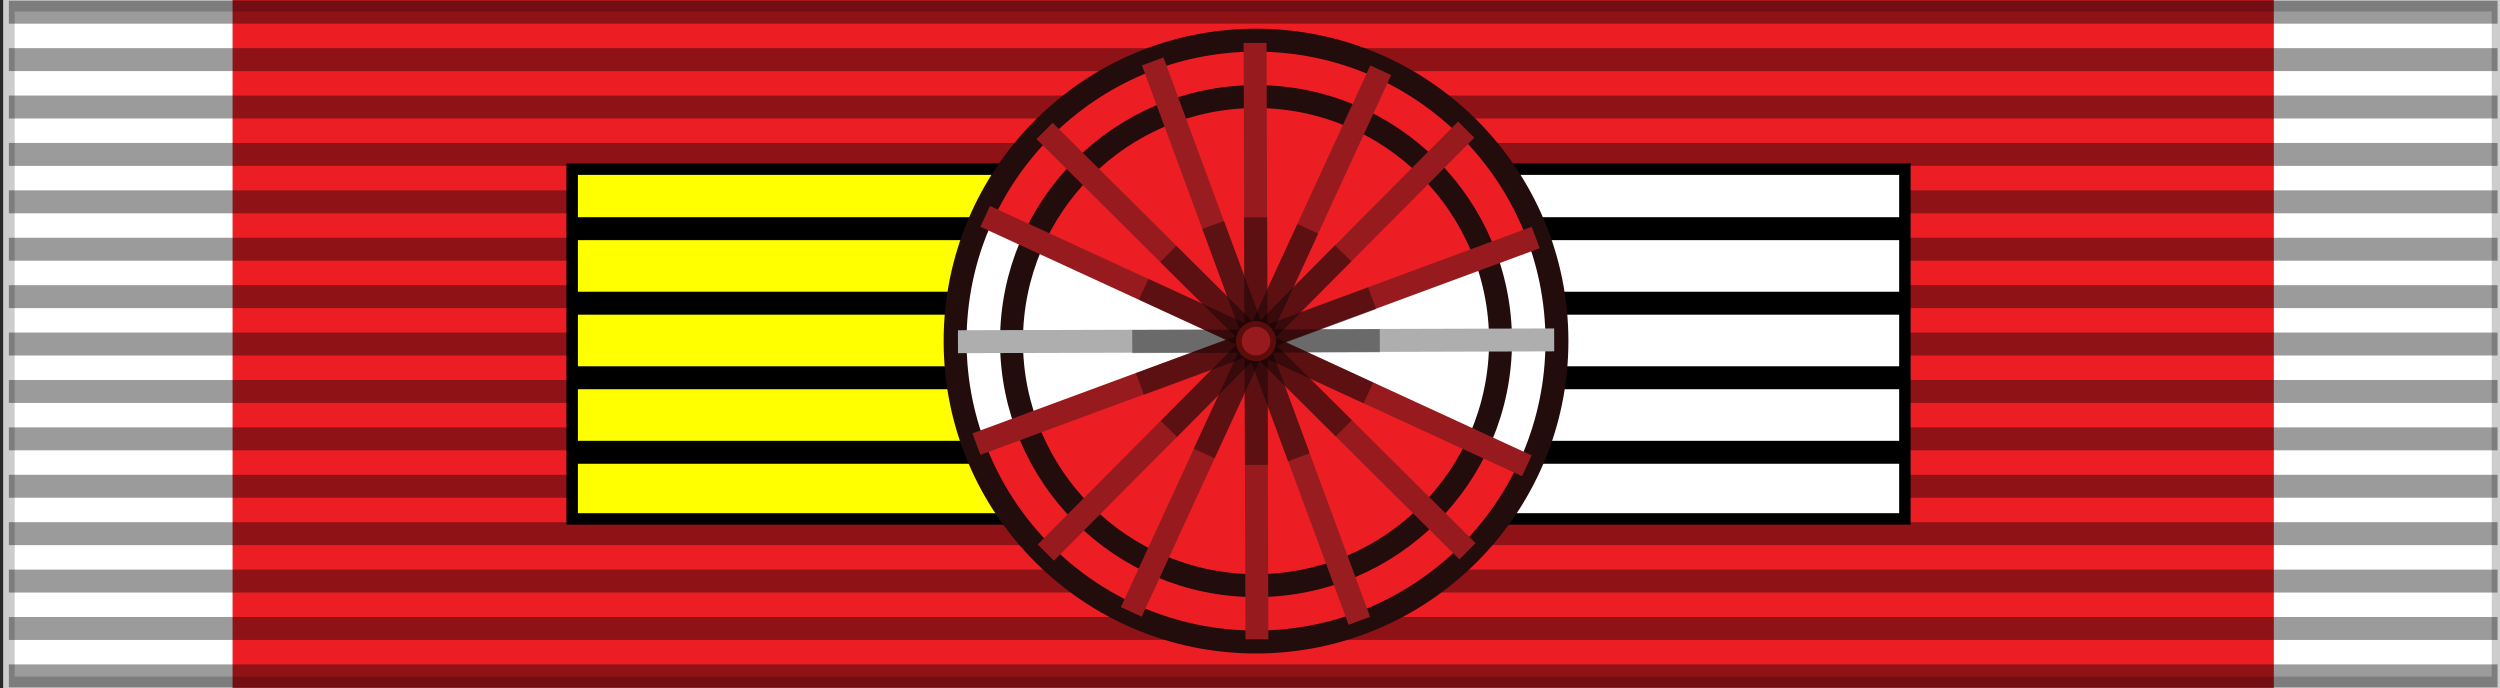 <?xml version="1.0" encoding="utf-8"?>
<!-- Generator: Adobe Illustrator 16.0.0, SVG Export Plug-In . SVG Version: 6.00 Build 0)  -->
<!DOCTYPE svg PUBLIC "-//W3C//DTD SVG 1.1//EN" "http://www.w3.org/Graphics/SVG/1.1/DTD/svg11.dtd">
<svg version="1.1"
	 id="svg2" xmlns:dc="http://purl.org/dc/elements/1.1/" xmlns:cc="http://creativecommons.org/ns#" xmlns:rdf="http://www.w3.org/1999/02/22-rdf-syntax-ns#" xmlns:svg="http://www.w3.org/2000/svg" xmlns:sodipodi="http://sodipodi.sourceforge.net/DTD/sodipodi-0.dtd" xmlns:inkscape="http://www.inkscape.org/namespaces/inkscape" inkscape:output_extension="org.inkscape.output.svg.inkscape" inkscape:export-ydpi="87.080002" inkscape:export-xdpi="87.080002" inkscape:export-filename="D:\olek\Pulpit\svg\inne niÃ…Â¼ herby\bar\ribbons\kkk.png" sodipodi:docname="SRB-SHS-YUG_Orden_Belog_Orla_4Class_BAR.svg" inkscape:version="0.91 r13725" sodipodi:version="0.32"
	 xmlns="http://www.w3.org/2000/svg" xmlns:xlink="http://www.w3.org/1999/xlink" x="0px" y="0px" width="218px" height="60px"
	 viewBox="0 0 218 60" enable-background="new 0 0 218 60" xml:space="preserve">
<rect x="0" y="0" width="218" height="60" fill="#333333" stroke="none"/>
<defs>
	
	
		<inkscape:perspective  sodipodi:type="inkscape:persp3d" inkscape:vp_y="0 : 1000 : 0" inkscape:vp_x="0 : 30 : 1" inkscape:vp_z="218 : 30 : 1" id="perspective33" inkscape:persp3d-origin="109 : 20 : 1">
		</inkscape:perspective>
	
		<inkscape:perspective  sodipodi:type="inkscape:persp3d" inkscape:vp_y="0 : 1000 : 0" inkscape:vp_x="0 : 30 : 1" inkscape:vp_z="218 : 30 : 1" id="perspective2728" inkscape:persp3d-origin="109 : 20 : 1">
		</inkscape:perspective>
	
		<inkscape:perspective  sodipodi:type="inkscape:persp3d" inkscape:vp_y="0 : 1000 : 0" inkscape:vp_x="0 : 30 : 1" inkscape:vp_z="218 : 30 : 1" id="perspective2902" inkscape:persp3d-origin="109 : 20 : 1">
		</inkscape:perspective>
	
		<inkscape:perspective  sodipodi:type="inkscape:persp3d" inkscape:vp_y="0 : 1000 : 0" inkscape:vp_x="0 : 30 : 1" inkscape:vp_z="218 : 30 : 1" id="perspective3075" inkscape:persp3d-origin="109 : 20 : 1">
		</inkscape:perspective>
	
		<inkscape:perspective  sodipodi:type="inkscape:persp3d" inkscape:vp_y="0 : 1000 : 0" inkscape:vp_x="0 : 30 : 1" inkscape:vp_z="218 : 30 : 1" id="perspective3278" inkscape:persp3d-origin="109 : 20 : 1">
		</inkscape:perspective>
</defs>
<sodipodi:namedview  showgrid="false" showguides="true" inkscape:cy="30" inkscape:cx="109" inkscape:zoom="3.1678476" borderlayer="top" pagecolor="#ffffff" bordercolor="#666666" borderopacity="1.0" id="base" inkscape:window-maximized="1" inkscape:guide-bbox="true" inkscape:current-layer="layer1" inkscape:window-y="-8" inkscape:window-x="-8" inkscape:pageopacity="0.0" inkscape:pageshadow="2" inkscape:window-width="1366" inkscape:window-height="705">
	</sodipodi:namedview>
<g id="layer4" inkscape:label="f" inkscape:groupmode="layer">
	<g id="g7112" transform="translate(-6.39e-2,-7.5)">
	</g>
</g>
<rect id="rect3997" x="0.279" fill="#EC1E24" width="218" height="60"/>
<rect id="rect4873" x="0.279" fill="#FFFFFF" width="20" height="60"/>
<rect id="rect4873_1_" x="198.279" fill="#FFFFFF" width="20" height="60"/>
<g id="layer1" inkscape:label="napisy" inkscape:groupmode="layer">
	<path id="path1327" inkscape:connector-curvature="0" fill="none" stroke="#000000" stroke-width="2" stroke-opacity="0.392" d="
		M0.773,1.064h217.012"/>
	<path id="path1329" inkscape:connector-curvature="0" fill="none" stroke="#000000" stroke-width="2" stroke-opacity="0.392" d="
		M0.773,58.936h217.012"/>
	<path id="path1331" inkscape:connector-curvature="0" fill="none" stroke="#000000" stroke-width="2" stroke-opacity="0.392" d="
		M0.773,5.198h217.012"/>
	<path id="path1333" inkscape:connector-curvature="0" fill="none" stroke="#000000" stroke-width="2" stroke-opacity="0.392" d="
		M0.773,9.332h217.012"/>
	<path id="path1335" inkscape:connector-curvature="0" fill="none" stroke="#000000" stroke-width="2" stroke-opacity="0.392" d="
		M0.773,13.465h217.012"/>
	<path id="path1337" inkscape:connector-curvature="0" fill="none" stroke="#000000" stroke-width="2" stroke-opacity="0.392" d="
		M0.773,17.6h217.012"/>
	<path id="path1339" inkscape:connector-curvature="0" fill="none" stroke="#000000" stroke-width="2" stroke-opacity="0.392" d="
		M0.773,21.732h217.012"/>
	<path id="path1341" inkscape:connector-curvature="0" fill="none" stroke="#000000" stroke-width="2" stroke-opacity="0.392" d="
		M0.773,25.867h217.012"/>
	<path id="path1343" inkscape:connector-curvature="0" fill="none" stroke="#000000" stroke-width="2" stroke-opacity="0.392" d="
		M0.773,30h217.012"/>
	<path id="path1345" inkscape:connector-curvature="0" fill="none" stroke="#000000" stroke-width="2" stroke-opacity="0.392" d="
		M0.773,34.135h217.012"/>
	<path id="path1347" inkscape:connector-curvature="0" fill="none" stroke="#000000" stroke-width="2" stroke-opacity="0.392" d="
		M0.773,38.268h217.012"/>
	<path id="path1349" inkscape:connector-curvature="0" fill="none" stroke="#000000" stroke-width="2" stroke-opacity="0.392" d="
		M0.773,42.402h217.012"/>
	<path id="path1351" inkscape:connector-curvature="0" fill="none" stroke="#000000" stroke-width="2" stroke-opacity="0.392" d="
		M0.773,46.535h217.012"/>
	<path id="path1353" inkscape:connector-curvature="0" fill="none" stroke="#000000" stroke-width="2" stroke-opacity="0.392" d="
		M0.773,50.67h217.012"/>
	<path id="path1355" inkscape:connector-curvature="0" fill="none" stroke="#000000" stroke-width="2" stroke-opacity="0.392" d="
		M0.773,54.803h217.012"/>
	<rect id="rect3997-7" x="0.279" fill="none" stroke="#000000" stroke-width="2" stroke-opacity="0.196" width="218" height="60"/>
	<g id="g7112-5" transform="translate(-0.064,-7.5)">
	</g>
	<g id="g4380">
		<path id="path4982_4_" fill="none" stroke="#230C0C" stroke-width="2" d="M83.039,30"/>
		<path id="path4982_5_" fill="none" stroke="#230C0C" stroke-width="2" d="M109.279,56.24"/>
		<path id="path4982_2_" fill="none" stroke="#230C0C" stroke-width="2" d="M109.279,3.76c14.493,0,26.241,11.748,26.241,26.24"/>
		<g id="g4960" transform="translate(12.25,-112.5)">
			<path id="path3191_3_" inkscape:connector-curvature="0" fill="#971B1E" stroke="#971B1E" stroke-width="2" d="M92.492,168.102"
				/>
			<path id="path3191_2_" inkscape:connector-curvature="0" fill="#971B1E" stroke="#971B1E" stroke-width="2" d="M101.566,116.899"
				/>
		</g>
		<g id="g2411" transform="matrix(0.707,0.707,-0.707,0.707,141.35,-139.175)">
			<path id="path2415_3_" inkscape:connector-curvature="0" fill="#971B1E" stroke="#971B1E" stroke-width="2" d="M101.484,167.904"
				/>
			<path id="path2415_2_" inkscape:connector-curvature="0" fill="#971B1E" stroke="#971B1E" stroke-width="2" d="M92.411,116.702"
				/>
		</g>
		<path id="path2421_3_" inkscape:connector-curvature="0" fill="#70809A" stroke="#70809A" stroke-width="2" d="M87.968,15.107"/>
		<path id="path2421_2_" inkscape:connector-curvature="0" fill="#70809A" stroke="#70809A" stroke-width="2" d="M130.59,44.895"/>
		<g id="g2399" transform="matrix(0,1,-1,0,251.5,-66.75)">
			<path id="path2401_3_" inkscape:connector-curvature="0" fill="#971B1E" stroke="#971B1E" stroke-width="2" d="M92.213,167.822"
				/>
			<path id="path2401_2_" inkscape:connector-curvature="0" fill="#971B1E" stroke="#971B1E" stroke-width="2" d="M101.287,116.619"
				/>
			<path id="path2403_3_" inkscape:connector-curvature="0" fill="#971B1E" stroke="#971B1E" stroke-width="2" d="M101.287,167.822"
				/>
			<path id="path2403_2_" inkscape:connector-curvature="0" fill="#971B1E" stroke="#971B1E" stroke-width="2" d="M92.213,116.619"
				/>
		</g>
		<path id="path2419_3_" inkscape:connector-curvature="0" fill="#971B1E" stroke="#971B1E" stroke-width="2" d="M94.385,8.69"/>
		<path id="path2419_2_" inkscape:connector-curvature="0" fill="#971B1E" stroke="#971B1E" stroke-width="2" d="M124.174,51.311"/>
		<g id="g2380" transform="translate(52.284,-164.521)">
			<path id="path6746_6_" inkscape:connector-curvature="0" fill-opacity="0.392" d="M65.261,201.537l1.156-1.656"/>
			<path id="path6746_2_" inkscape:connector-curvature="0" fill-opacity="0.392" d="M48.729,187.506l-1.156,1.656"/>
		</g>
	</g>
</g>
<g id="layer1_2_" inkscape:label="napisy" inkscape:groupmode="layer">
	<g id="g7112-5_2_" transform="translate(-0.064,-7.5)">
	</g>
	<g id="g4409" transform="translate(62.227,-74.273)">
		<path id="path4538" inkscape:connector-curvature="0" fill="#FFFF00" stroke="#000000" stroke-width="1" d="M45.773,119.523
			h-58.107v-30.5l0,0h58.107"/>
		<path id="rect1340" inkscape:connector-curvature="0" fill="#FFFFFF" stroke="#000000" stroke-width="1" d="M45.773,89.023h58.107
			v30.5H45.773"/>
		<path id="path1474" inkscape:connector-curvature="0" fill="none" stroke="#000000" stroke-width="2" d="M-11.977,94.213h115.5"/>
		<path id="path2349" inkscape:connector-curvature="0" fill="none" stroke="#000000" stroke-width="2" d="M-11.977,113.713h115.5"
			/>
		<path id="path2351" inkscape:connector-curvature="0" fill="none" stroke="#000000" stroke-width="2" d="M-11.977,107.213h115.5"
			/>
		<path id="path2353" inkscape:connector-curvature="0" fill="none" stroke="#000000" stroke-width="2" d="M-11.977,100.713h115.5"
			/>
	</g>
</g>
<g id="layer1_1_" inkscape:label="napisy" inkscape:groupmode="layer">
	<g id="g7112-5_1_" transform="translate(-0.064,-7.5)">
	</g>
	<g id="g4380_1_">
		<circle id="path2316_1_" fill="#EC1E24" cx="109.525" cy="29.743" r="26.24"/>
		<g id="g3581_1_" transform="translate(2e-5,-3.6092651e-5)">
			<g id="g3555_1_" transform="matrix(-0.985,0.174,0.174,0.985,200.57,-97.38)">
				
					<path id="path3557_1_" sodipodi:cx="-97.25" sodipodi:cy="149.75" sodipodi:rx="25.75" sodipodi:ry="25.75" sodipodi:start="0" sodipodi:end="0.75748372" sodipodi:type="arc" fill="#FFFFFF" d="
					M133.29,94.416c3.825,5.508,5.396,12.271,4.39,18.902l-25.943-3.937L133.29,94.416z"/>
				
					<path id="path3559_1_" sodipodi:cx="-97.25" sodipodi:cy="149.75" sodipodi:rx="25.75" sodipodi:ry="25.75" sodipodi:start="0" sodipodi:end="0.75748372" sodipodi:type="arc" fill="#FFFFFF" d="
					M90.182,124.348c-3.823-5.509-5.396-12.272-4.389-18.902l25.944,3.936L90.182,124.348z"/>
			</g>
		</g>
		<circle id="path5857_1_" fill="none" stroke="#230C0C" stroke-width="2" cx="109.525" cy="29.744" r="21.322"/>
		<circle id="path4982_1_" fill="none" stroke="#230C0C" stroke-width="2" cx="109.525" cy="29.743" r="26.24"/>
		<g id="g4960_1_" transform="translate(12.25,-112.5)">
			<path id="path3191_1_" inkscape:connector-curvature="0" fill="#971B1E" stroke="#971B1E" stroke-width="2" d="M115.603,123.803
				l-36.657,36.883"/>
			<path id="path4958_1_" inkscape:connector-curvature="0" fill="#971B1E" stroke="#971B1E" stroke-width="2" d="M108.15,118.627
				L86.4,165.859"/>
		</g>
		<g id="g2411_1_" transform="matrix(0.707,0.707,-0.707,0.707,141.35,-139.175)">
			<path id="path2413_1_" inkscape:connector-curvature="0" fill="#AEAEAF" stroke="#AEAEAF" stroke-width="2" d="M115.268,123.507
				l-36.657,36.881"/>
			<path id="path2415_1_" inkscape:connector-curvature="0" fill="#971B1E" stroke="#971B1E" stroke-width="2" d="M107.814,118.331
				l-21.75,47.232"/>
		</g>
		<path id="path2421_1_" inkscape:connector-curvature="0" fill="#981C20" stroke="#981C20" stroke-width="2" d="M118.535,54.132
			l-18.02-48.776"/>
		<g id="g2399_1_" transform="matrix(0,1,-1,0,251.5,-66.75)">
			<path id="path2401_1_" inkscape:connector-curvature="0" fill="#971B1E" stroke="#971B1E" stroke-width="2" d="M114.821,123.533
				l-36.656,36.882"/>
			<path id="path2403_1_" inkscape:connector-curvature="0" fill="#971B1E" stroke="#971B1E" stroke-width="2" d="M107.369,118.358
				l-21.751,47.234"/>
		</g>
		<path id="path2419_1_" inkscape:connector-curvature="0" fill="#971B1E" stroke="#971B1E" stroke-width="2" d="M109.605,55.743
			l-0.161-52"/>
		<g id="g2380_1_" transform="translate(52.284,-164.521)">
			<path id="path6732_1_" inkscape:connector-curvature="0" fill-opacity="0.392" d="M64.129,185.904l-15.198,15.316l1.422,1.403
				l15.199-15.316L64.129,185.904z"/>
			<path id="path6734_1_" inkscape:connector-curvature="0" fill-opacity="0.392" d="M62.667,184.888l-1.813-0.84l-9.041,19.595
				l1.813,0.84L62.667,184.888z"/>
			<path id="path6736_1_" inkscape:connector-curvature="0" fill-opacity="0.392" d="M50.286,185.953l-1.405,1.422l15.315,15.199
				l1.406-1.42L50.286,185.953z"/>
			<path id="path6738_1_" inkscape:connector-curvature="0" fill-opacity="0.392" d="M67.458,197.878l-19.594-9.04l-0.84,1.813
				l19.593,9.041L67.458,197.878z"/>
			<path id="path6740_1_" inkscape:connector-curvature="0" fill-opacity="0.392" d="M68.032,193.217l-21.587,0.076l0.005,2.02
				l21.588-0.075L68.032,193.217z"/>
			<path id="path6742_1_" inkscape:connector-curvature="0" fill-opacity="0.392" d="M67.016,189.582l-20.252,7.471l0.701,1.896
				l20.252-7.471L67.016,189.582z"/>
			<path id="path6744_1_" inkscape:connector-curvature="0" fill-opacity="0.392" d="M58.213,183.469l-2.021,0.005l0.077,21.586
				l2.021-0.004L58.213,183.469z"/>
			<path id="path6746_1_" inkscape:connector-curvature="0" fill-opacity="0.392" d="M54.452,183.788l-1.894,0.7l7.471,20.252
				l1.896-0.699L54.452,183.788z"/>
		</g>
		<circle id="path3307_1_" fill="#971B1E" stroke="#5B0D0C" stroke-width="0.5" cx="109.525" cy="29.743" r="1.499"/>
	</g>
</g>
</svg>
